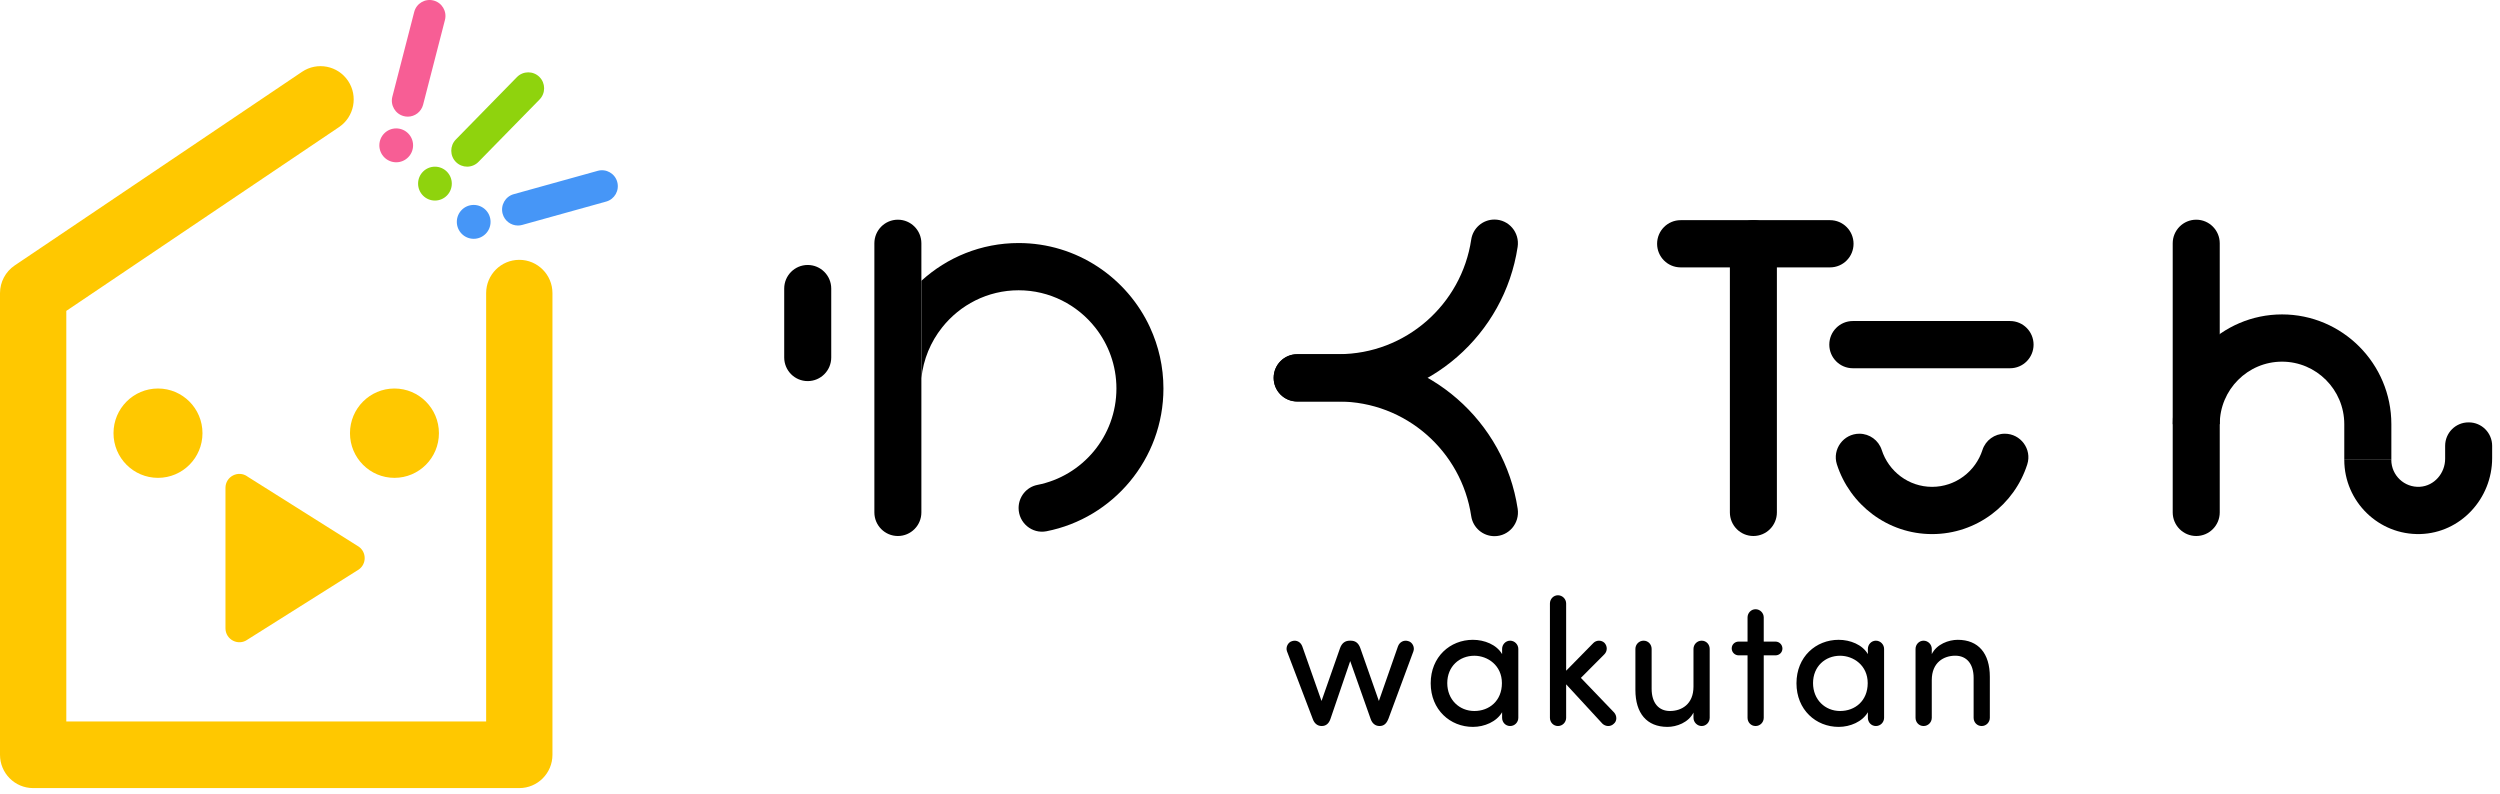 <svg width="107" height="34" viewBox="0 0 107 34" fill="none" xmlns="http://www.w3.org/2000/svg">
<g id="Group 463">
<g id="logo">
<g id="Group">
<path id="Vector" d="M59.419 30.774C59.343 30.974 59.221 31.073 59.053 31.073H59.038C58.878 31.073 58.733 30.974 58.665 30.774L57.789 28.294L56.942 30.774C56.873 30.974 56.744 31.073 56.576 31.073H56.561C56.401 31.073 56.257 30.974 56.187 30.774L55.082 27.873C55.021 27.705 55.121 27.483 55.311 27.437C55.494 27.384 55.669 27.476 55.739 27.667L56.561 30.002L57.353 27.743C57.429 27.529 57.566 27.421 57.773 27.421H57.811C58.018 27.421 58.147 27.528 58.223 27.743L59.016 30.002L59.832 27.667C59.901 27.476 60.084 27.384 60.266 27.437C60.456 27.483 60.556 27.705 60.495 27.873L59.421 30.774H59.419Z" fill="black"/>
<path id="Vector_2" d="M64.29 30.484C64.053 30.89 63.536 31.111 63.04 31.111C62.065 31.111 61.234 30.376 61.234 29.244C61.234 28.111 62.065 27.384 63.04 27.384C63.536 27.384 64.053 27.59 64.29 27.996V27.774C64.29 27.583 64.443 27.421 64.634 27.421C64.824 27.421 64.984 27.582 64.984 27.774V30.721C64.984 30.912 64.832 31.074 64.634 31.074C64.435 31.074 64.29 30.913 64.29 30.721V30.484ZM63.102 28.066C62.461 28.066 61.943 28.526 61.943 29.237C61.943 29.948 62.461 30.431 63.102 30.431C63.742 30.431 64.282 29.995 64.282 29.237C64.282 28.479 63.673 28.066 63.102 28.066Z" fill="black"/>
<path id="Vector_3" d="M67.663 29.014L69.088 30.499C69.211 30.645 69.211 30.859 69.073 30.974C68.928 31.119 68.715 31.096 68.585 30.974L67.031 29.289V30.721C67.031 30.912 66.877 31.074 66.68 31.074C66.483 31.074 66.337 30.913 66.337 30.721V25.829C66.337 25.638 66.489 25.477 66.68 25.477C66.872 25.477 67.031 25.638 67.031 25.829V28.707L68.197 27.52C68.326 27.39 68.54 27.39 68.669 27.512C68.806 27.658 68.798 27.872 68.669 28.002L67.663 29.012V29.014Z" fill="black"/>
<path id="Vector_4" d="M72.48 30.499C72.267 30.928 71.756 31.111 71.368 31.111C70.484 31.111 69.995 30.53 69.995 29.527V27.774C69.995 27.583 70.148 27.421 70.346 27.421C70.545 27.421 70.69 27.582 70.69 27.774V29.481C70.69 30.079 70.987 30.431 71.475 30.431C71.964 30.431 72.481 30.147 72.481 29.389V27.774C72.481 27.583 72.633 27.421 72.832 27.421C73.03 27.421 73.175 27.582 73.175 27.774V30.721C73.175 30.912 73.022 31.074 72.832 31.074C72.641 31.074 72.481 30.913 72.481 30.721V30.499H72.48Z" fill="black"/>
<path id="Vector_5" d="M74.414 28.049C74.254 28.049 74.117 27.92 74.117 27.751C74.117 27.583 74.254 27.46 74.414 27.46H74.795V26.426C74.795 26.235 74.947 26.075 75.138 26.075C75.33 26.075 75.488 26.235 75.488 26.426V27.46H75.992C76.151 27.46 76.288 27.59 76.288 27.758C76.288 27.927 76.151 28.049 75.992 28.049H75.488V30.721C75.488 30.912 75.337 31.074 75.138 31.074C74.94 31.074 74.795 30.913 74.795 30.721V28.049H74.414Z" fill="black"/>
<path id="Vector_6" d="M79.945 30.484C79.708 30.89 79.19 31.111 78.695 31.111C77.719 31.111 76.889 30.376 76.889 29.244C76.889 28.111 77.719 27.384 78.695 27.384C79.19 27.384 79.709 27.59 79.945 27.996V27.774C79.945 27.583 80.097 27.421 80.288 27.421C80.48 27.421 80.639 27.582 80.639 27.774V30.721C80.639 30.912 80.487 31.074 80.288 31.074C80.09 31.074 79.945 30.913 79.945 30.721V30.484ZM78.756 28.066C78.116 28.066 77.598 28.526 77.598 29.237C77.598 29.948 78.116 30.431 78.756 30.431C79.397 30.431 79.938 29.995 79.938 29.237C79.938 28.479 79.329 28.066 78.756 28.066Z" fill="black"/>
<path id="Vector_7" d="M82.68 27.996C82.893 27.567 83.404 27.384 83.792 27.384C84.676 27.384 85.165 27.965 85.165 28.968V30.721C85.165 30.912 85.013 31.074 84.815 31.074C84.616 31.074 84.471 30.913 84.471 30.721V29.014C84.471 28.416 84.174 28.064 83.686 28.064C83.198 28.064 82.68 28.348 82.68 29.106V30.721C82.68 30.912 82.527 31.074 82.328 31.074C82.13 31.074 81.985 30.913 81.985 30.721V27.774C81.985 27.583 82.137 27.421 82.328 27.421C82.52 27.421 82.68 27.582 82.68 27.774V27.996Z" fill="black"/>
</g>
<path id="Vector_8" d="M22.226 33.73H1.419C0.635 33.73 0 33.092 0 32.305V12.546C0 12.071 0.236 11.627 0.628 11.362L12.928 3.073C13.579 2.635 14.46 2.809 14.898 3.462C15.334 4.115 15.161 5.001 14.51 5.44L2.838 13.306V30.88H20.807V12.546C20.807 11.758 21.443 11.121 22.226 11.121C23.009 11.121 23.645 11.759 23.645 12.546V32.305C23.645 33.093 23.009 33.73 22.226 33.73Z" fill="#FFC800"/>
<g id="Group_2">
<g id="Group_3">
<path id="Vector_9" d="M16.882 20.452C17.934 20.452 18.786 19.596 18.786 18.54C18.786 17.484 17.934 16.628 16.882 16.628C15.831 16.628 14.979 17.484 14.979 18.54C14.979 19.596 15.831 20.452 16.882 20.452Z" fill="#FFC800"/>
<path id="Vector_10" d="M6.762 20.452C7.814 20.452 8.666 19.596 8.666 18.54C8.666 17.484 7.814 16.628 6.762 16.628C5.711 16.628 4.858 17.484 4.858 18.54C4.858 19.596 5.711 20.452 6.762 20.452Z" fill="#FFC800"/>
</g>
<path id="Vector_11" d="M10.592 20.397L15.36 23.401C15.691 23.639 15.691 24.134 15.36 24.372L10.592 27.376C10.198 27.659 9.65 27.376 9.65 26.89V20.881C9.65 20.395 10.197 20.112 10.592 20.395V20.397Z" fill="#FFC800"/>
</g>
<g id="Group_4">
<g id="Group_5">
<path id="Vector_12" d="M19.994 7.133C19.822 7.133 19.65 7.068 19.517 6.937C19.25 6.673 19.247 6.24 19.509 5.972L22.125 3.3C22.388 3.032 22.819 3.028 23.086 3.292C23.353 3.556 23.357 3.989 23.094 4.258L20.478 6.929C20.346 7.064 20.169 7.133 19.993 7.133H19.994Z" fill="#8FD30D"/>
<path id="Vector_13" d="M18.615 8.584C19.014 8.584 19.337 8.259 19.337 7.859C19.337 7.458 19.014 7.134 18.615 7.134C18.217 7.134 17.894 7.458 17.894 7.859C17.894 8.259 18.217 8.584 18.615 8.584Z" fill="#8FD30D"/>
</g>
<g id="Group_6">
<path id="Vector_14" d="M17.452 4.992C17.395 4.992 17.338 4.985 17.281 4.97C16.917 4.876 16.699 4.502 16.793 4.138L17.728 0.512C17.822 0.146 18.193 -0.073 18.557 0.022C18.921 0.117 19.138 0.49 19.044 0.854L18.109 4.481C18.03 4.788 17.753 4.993 17.452 4.993V4.992Z" fill="#F75E95"/>
<path id="Vector_15" d="M16.958 6.946C17.356 6.946 17.68 6.621 17.68 6.221C17.68 5.82 17.356 5.496 16.958 5.496C16.559 5.496 16.236 5.82 16.236 6.221C16.236 6.621 16.559 6.946 16.958 6.946Z" fill="#F75E95"/>
</g>
<g id="Group_7">
<path id="Vector_16" d="M22.168 9.652C21.87 9.652 21.597 9.454 21.513 9.151C21.414 8.788 21.626 8.411 21.987 8.311L25.582 7.312C25.943 7.21 26.319 7.424 26.418 7.787C26.518 8.15 26.306 8.527 25.945 8.627L22.35 9.627C22.289 9.644 22.229 9.652 22.168 9.652Z" fill="#4696F7"/>
<path id="Vector_17" d="M20.274 10.221C20.673 10.221 20.996 9.896 20.996 9.496C20.996 9.095 20.673 8.771 20.274 8.771C19.875 8.771 19.552 9.095 19.552 9.496C19.552 9.896 19.875 10.221 20.274 10.221Z" fill="#4696F7"/>
</g>
</g>
<g id="Group_8">
<path id="Vector_18" d="M78.326 9.423H71.931C71.375 9.423 70.924 9.876 70.924 10.434C70.924 10.992 71.375 11.444 71.931 11.444H78.326C78.882 11.444 79.332 10.992 79.332 10.434C79.332 9.876 78.882 9.423 78.326 9.423Z" fill="black"/>
<g id="Group_9">
<path id="Vector_19" d="M102.348 19.68H100.335V18.155C100.335 16.679 99.139 15.479 97.671 15.479C96.202 15.479 95.006 16.68 95.006 18.155H92.994C92.994 15.565 95.093 13.457 97.672 13.457C100.251 13.457 102.35 15.565 102.35 18.155V19.68H102.348Z" fill="black"/>
<path id="Vector_20" d="M82.693 22.859C80.791 22.859 79.174 21.604 78.619 19.875C78.412 19.226 78.903 18.563 79.582 18.563C80.017 18.563 80.404 18.844 80.538 19.259C80.832 20.173 81.687 20.837 82.693 20.837C83.7 20.837 84.555 20.173 84.849 19.259C84.983 18.843 85.369 18.563 85.805 18.563C86.484 18.563 86.975 19.226 86.767 19.875C86.215 21.604 84.597 22.859 82.693 22.859Z" fill="black"/>
<path id="Vector_21" d="M57.294 17.18H55.519C54.962 17.18 54.512 16.727 54.512 16.169C54.512 15.61 54.963 15.158 55.519 15.158H57.294C60.167 15.158 62.554 13.027 62.968 10.255C63.041 9.761 63.465 9.397 63.961 9.397C64.581 9.397 65.048 9.953 64.955 10.568C64.391 14.306 61.17 17.18 57.293 17.18H57.294Z" fill="black"/>
<path id="Vector_22" d="M63.962 22.948C63.465 22.948 63.042 22.584 62.968 22.09C62.555 19.318 60.168 17.186 57.295 17.186H55.52C54.963 17.186 54.513 16.733 54.513 16.176C54.513 15.617 54.964 15.165 55.52 15.165H57.295C61.172 15.165 64.393 18.039 64.957 21.777C65.05 22.392 64.582 22.948 63.964 22.948H63.962Z" fill="black"/>
<path id="Vector_23" d="M38.429 9.403C37.873 9.403 37.423 9.856 37.423 10.413V21.931C37.423 22.489 37.874 22.941 38.429 22.941C38.986 22.941 39.435 22.488 39.435 21.931V10.413C39.435 9.854 38.984 9.403 38.429 9.403Z" fill="black"/>
<path id="Vector_24" d="M76.051 10.434C76.051 9.876 75.601 9.423 75.045 9.423C74.489 9.423 74.039 9.876 74.039 10.434V21.931C74.039 22.489 74.489 22.941 75.045 22.941C75.601 22.941 76.051 22.489 76.051 21.931V10.434Z" fill="black"/>
<path id="Vector_25" d="M95.005 10.413C95.005 9.855 94.554 9.403 93.999 9.403C93.443 9.403 92.992 9.855 92.992 10.413V21.931C92.992 22.489 93.443 22.941 93.999 22.941C94.554 22.941 95.005 22.489 95.005 21.931V10.413Z" fill="black"/>
<path id="Vector_26" d="M86.031 13.74H79.3C78.745 13.74 78.294 14.193 78.294 14.751C78.294 15.309 78.745 15.761 79.3 15.761H86.031C86.587 15.761 87.037 15.309 87.037 14.751C87.037 14.193 86.587 13.74 86.031 13.74Z" fill="black"/>
<path id="Vector_27" d="M35.577 12.351C35.577 11.793 35.126 11.341 34.57 11.341C34.014 11.341 33.564 11.793 33.564 12.351V15.3C33.564 15.859 34.014 16.311 34.57 16.311C35.126 16.311 35.577 15.859 35.577 15.3V12.351Z" fill="black"/>
<path id="Vector_28" d="M49.225 14.021C48.242 11.887 46.09 10.402 43.597 10.402C41.997 10.402 40.537 11.014 39.435 12.018V16.186C39.52 15.373 39.836 14.63 40.317 14.022C41.084 13.05 42.269 12.424 43.597 12.424C44.926 12.424 46.111 13.05 46.878 14.022C47.444 14.739 47.783 15.644 47.783 16.628C47.783 18.67 46.327 20.376 44.401 20.754C43.932 20.846 43.596 21.262 43.596 21.743C43.596 22.377 44.17 22.859 44.789 22.738C47.639 22.178 49.795 19.651 49.795 16.628C49.795 15.698 49.59 14.816 49.224 14.022L49.225 14.021Z" fill="black"/>
<path id="Vector_29" d="M106.664 19.607C106.664 21.34 105.315 22.808 103.591 22.857C101.806 22.908 100.337 21.466 100.335 19.685C100.335 19.682 100.337 19.68 100.339 19.68H102.343C102.343 19.68 102.348 19.682 102.348 19.685C102.35 20.345 102.906 20.876 103.574 20.834C104.188 20.796 104.652 20.253 104.652 19.635V19.081C104.652 18.527 105.099 18.078 105.651 18.078H105.665C106.217 18.078 106.664 18.527 106.664 19.081V19.607Z" fill="black"/>
</g>
</g>
</g>
</g>
</svg>
